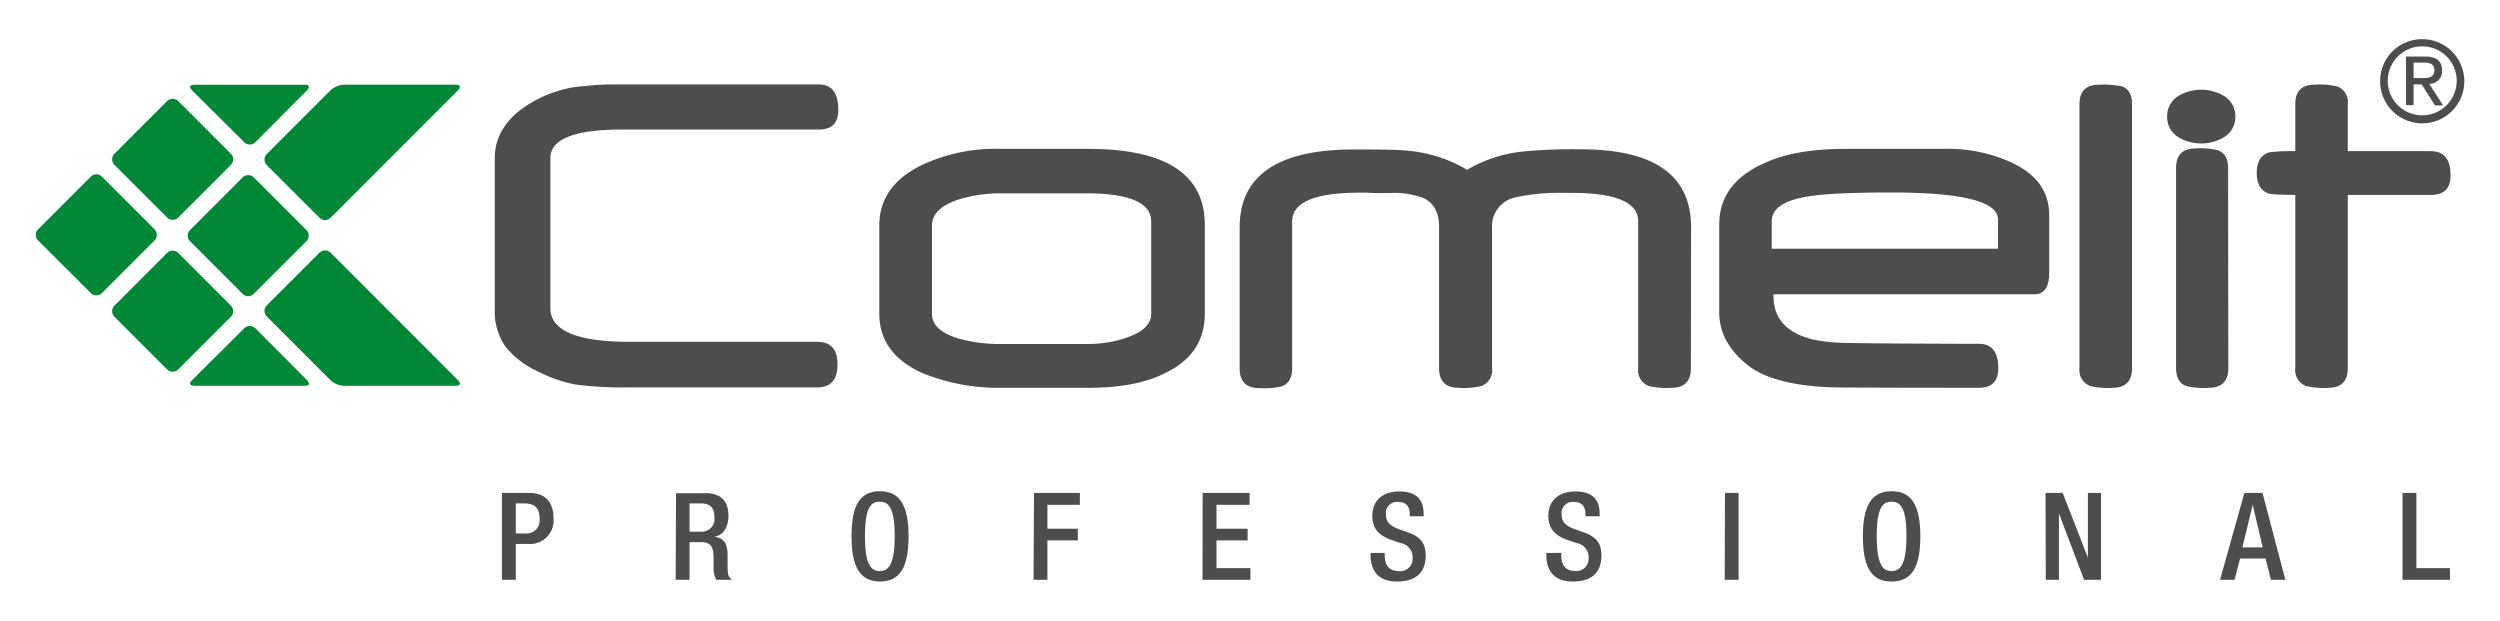 <svg id="Livello_1" data-name="Livello 1" xmlns="http://www.w3.org/2000/svg" width="145mm" height="36mm" viewBox="0 0 411.02 102.05"><defs><style>.cls-1{fill:#008837;}.cls-2{fill:#4d4d4d;}</style></defs><title>Tavola disegno 1</title><path class="cls-1" d="M31.58,62.49c-.93.94.39.94.39.94h18.1c1.32,0,.39-.94.39-.94L42,54a1.29,1.29,0,0,0-1.87,0Z"/><path class="cls-2" d="M391.32,13.29a6.92,6.92,0,1,0,6.94-6.85,6.88,6.88,0,0,0-6.94,6.85m1.25,0a5.67,5.67,0,1,1,11.34,0,5.67,5.67,0,1,1-11.34,0m3,4h1.25V13.88h1.33l2.19,3.45h1.34l-2.3-3.55a2.06,2.06,0,0,0,2.12-2.19c0-1.54-.91-2.3-2.82-2.3h-3.11Zm1.25-7h1.66c.85,0,1.76.16,1.76,1.23,0,1.27-1,1.32-2.11,1.32h-1.31Z"/><path class="cls-2" d="M399.68,24.85H386V17.11a2.71,2.71,0,0,0-1.75-2.9,12.39,12.39,0,0,0-3.69-.29c-2.13,0-3.19,1.07-3.19,3.19v7.74c-1.14,0-2.08,0-2.8.06s-1.24.09-1.54.14c-1.36.47-2,1.6-2,3.4s.68,2.93,2,3.39a14.8,14.8,0,0,0,1.54.15c.72,0,1.66.06,2.8.06V60.53a2.79,2.79,0,0,0,1.76,2.94,12.26,12.26,0,0,0,3.68.29q3.19,0,3.19-3.23V32.05h13.67c2.16,0,3.23-1.07,3.23-3.19,0-2.68-1.07-4-3.23-4m-33.35,2.74c0-1.53-.57-2.5-1.72-2.91A12.17,12.17,0,0,0,361,24.4q-3.23,0-3.23,3.19V60.53q0,2.32,1.68,2.94a12.26,12.26,0,0,0,3.68.29c2.16,0,3.23-1.08,3.23-3.23Zm-.61-11.79a7.36,7.36,0,0,0-7.61,0,3.86,3.86,0,0,0-1.8,3.36,3.83,3.83,0,0,0,1.8,3.35,7.3,7.3,0,0,0,7.61,0,3.83,3.83,0,0,0,1.8-3.35,3.86,3.86,0,0,0-1.8-3.36m-15.18,1.31c0-1.58-.57-2.56-1.72-2.94a15.68,15.68,0,0,0-3.72-.25c-2.13,0-3.2,1.07-3.2,3.19V60.53a2.78,2.78,0,0,0,1.77,2.94,12.26,12.26,0,0,0,3.68.29c2.12,0,3.19-1.08,3.19-3.23ZM291.29,40.89v-4.5q0-3,5.44-4,3.86-.75,14.2-.74,17.55,0,17.56,4.42v4.83Zm45.62-5.53q0-5.76-6.18-8.63a24.87,24.87,0,0,0-11.25-2.25H303.36q-8.31,0-13.34,2.37-7.36,3.28-7.36,10.07V51.36q0,5,4.79,8.76,3.35,2.61,10.47,3.35c.95.11,2.35.19,4.19.23s20.35.06,23.24.06c2.12,0,3.19-1.08,3.19-3.23,0-2.68-1.07-4-3.19-4-2.81,0-21.26-.06-23.07-.19a28.1,28.1,0,0,1-4.16-.51q-6.54-1.59-6.54-7.16v-.29H334.5c1.61,0,2.41-1.18,2.41-3.56Zm-58.88,2q0-12.81-18.12-12.81a84.93,84.93,0,0,0-9.62.37,22.47,22.47,0,0,0-9.08,3,23.08,23.08,0,0,0-9-3.06,32.59,32.59,0,0,0-3.5-.23q-2.36-.06-6.08-.06-18.82,0-18.82,12.81v23.2q0,3.22,3.19,3.23a12.47,12.47,0,0,0,3.72-.29c1.15-.41,1.72-1.39,1.72-2.94V36.43q0-4.76,11.13-4.75l1,0,1.43.06s.15,0,.36,0h2.13a13.46,13.46,0,0,1,5.61.86c1.66.82,2.5,2.39,2.5,4.71V60.53c0,2.15,1.07,3.23,3.23,3.23a12.52,12.52,0,0,0,3.72-.29,2.75,2.75,0,0,0,1.76-2.94V37.45a4.81,4.81,0,0,1,3.85-5,33,33,0,0,1,7-.74,1.31,1.31,0,0,1,.49,0h1.68q11,0,11,4.66V60.53a2.75,2.75,0,0,0,1.76,2.94,12.47,12.47,0,0,0,3.72.29q3.2,0,3.19-3.23Zm-92.88,18.2a20.54,20.54,0,0,1-6.42,1h-14a25.5,25.5,0,0,1-7-.86q-4.51-1.32-4.51-4.09V37.12c0-1.93,1.48-3.38,4.42-4.33a23.2,23.2,0,0,1,7-1h14q10.63,0,10.63,4.67v15.1q0,2.61-4.17,4M198.08,37q0-12.52-19.15-12.52h-14.4a28.4,28.4,0,0,0-12.89,2.62q-7.08,3.39-7.08,10V51.57q0,6.59,7.12,9.78a33.08,33.08,0,0,0,12.89,2.41h14.36q7.81,0,12.52-2.37,6.63-3.12,6.63-9.82Zm-63.5-23.12H102.05c-1.72,0-3.21,0-4.46.13s-2.32.19-3.2.32a20.33,20.33,0,0,0-8.75,3.68q-4.31,3.32-4.3,8v24.8a10.13,10.13,0,0,0,1.76,6.18,14.27,14.27,0,0,0,5.16,4,23.67,23.67,0,0,0,6.22,2.21,58.45,58.45,0,0,0,9,.49h30.89c2.21,0,3.32-1.25,3.32-3.77s-1.11-3.72-3.32-3.72H103.48q-13,0-13-5.56V26q0-4.7,11.78-4.7h32.37q3.19,0,3.19-3.23,0-4.19-3.19-4.18"/><path class="cls-1" d="M6.28,39.55a1.29,1.29,0,0,1,0-1.87l8.62-8.62a1.29,1.29,0,0,1,1.87,0l8.61,8.62a1.3,1.3,0,0,1,0,1.87l-8.61,8.61a1.29,1.29,0,0,1-1.87,0Z"/><path class="cls-1" d="M31.25,39.68a1.29,1.29,0,0,1,0-1.87l8.61-8.62a1.3,1.3,0,0,1,1.87,0l8.62,8.62a1.3,1.3,0,0,1,0,1.87l-8.62,8.61a1.29,1.29,0,0,1-1.87,0Z"/><path class="cls-1" d="M18.83,52.1a1.29,1.29,0,0,1,0-1.87l8.61-8.62a1.3,1.3,0,0,1,1.88,0l8.61,8.62a1.29,1.29,0,0,1,0,1.87l-8.61,8.61a1.3,1.3,0,0,1-1.88,0Z"/><path class="cls-1" d="M43.88,50.18a1.31,1.31,0,0,0,0,1.88L54.32,62.5a3.53,3.53,0,0,0,2.26.93H74.89c1.32,0,.39-.93.39-.93L54.37,41.57a1.3,1.3,0,0,0-1.87,0Z"/><path class="cls-1" d="M18.83,25.26a1.29,1.29,0,0,0,0,1.87l8.61,8.61a1.3,1.3,0,0,0,1.88,0l8.61-8.61a1.29,1.29,0,0,0,0-1.87l-8.61-8.62a1.31,1.31,0,0,0-1.88,0Z"/><path class="cls-1" d="M43.88,27.17a1.3,1.3,0,0,1,0-1.87L54.32,14.86a3.51,3.51,0,0,1,2.26-.94H74.89c1.32,0,.39.94.39.94L54.37,35.78a1.29,1.29,0,0,1-1.87,0Z"/><path class="cls-1" d="M31.58,14.86c-.93-.93.39-.93.39-.93h18.1c1.32,0,.39.93.39.93L42,23.36a1.29,1.29,0,0,1-1.87,0Z"/><path class="cls-2" d="M395,95.33h7.8V93.41h-5.52V81.05H395ZM368.67,90l1.7-7h0l1.64,7ZM365,95.33h2.38l.92-3.5h4.18l.88,3.5h2.38l-3.76-14.28H369Zm-28.65,0h2.16V84.41h0l4.14,10.92h2.78V81.05h-2.16V91.69h0l-4.14-10.64H336.3ZM311,93.89c-1.36,0-2.44-.86-2.44-5.76s1.08-5.64,2.44-5.64,2.44.84,2.44,5.64-1.08,5.76-2.44,5.76m0,1.72c3.28,0,4.72-2.32,4.72-7.42s-1.44-7.42-4.72-7.42-4.72,2.32-4.72,7.42,1.44,7.42,4.72,7.42m-27.44-.28h2.28V81.05H283.6Zm-29.33-4.42v.34c0,2,.8,4.36,4.34,4.36,2.88,0,4.72-1.26,4.72-4.3,0-2-.88-3.06-2.9-3.78L258.89,87c-1.52-.56-2.14-1.2-2.14-2.42a1.82,1.82,0,0,1,1.92-2.06c1.44,0,2,.76,2,2.06v.3H263v-.32c0-1.48-.38-3.76-4-3.76-2.66,0-4.44,1.44-4.44,4,0,2,1,3.22,3.06,3.94l1.56.54a2.37,2.37,0,0,1,2,2.52,2,2,0,0,1-2.16,2.08c-1.56,0-2.34-.88-2.34-2.62v-.36Zm-28.9,0v.34c0,2,.8,4.36,4.34,4.36,2.88,0,4.72-1.26,4.72-4.3,0-2-.88-3.06-2.9-3.78L230,87c-1.52-.56-2.14-1.2-2.14-2.42a1.82,1.82,0,0,1,1.92-2.06c1.44,0,2,.76,2,2.06v.3h2.28v-.32c0-1.48-.38-3.76-4-3.76-2.66,0-4.44,1.44-4.44,4,0,2,1,3.22,3.06,3.94l1.56.54a2.37,2.37,0,0,1,2,2.52A2,2,0,0,1,230,93.89c-1.56,0-2.34-.88-2.34-2.62v-.36Zm-27.63,4.42h7.88V93.41H200V88.85h5.12V86.93H200V83h5.44V81.05h-7.72Zm-27.78,0h2.28V88.85h5V86.93h-5V83h5.34V81.05H170Zm-25.27-1.44c-1.36,0-2.44-.86-2.44-5.76s1.08-5.64,2.44-5.64,2.44.84,2.44,5.64-1.08,5.76-2.44,5.76m0,1.72c3.28,0,4.72-2.32,4.72-7.42s-1.44-7.42-4.72-7.42S140,83.09,140,88.19s1.44,7.42,4.72,7.42m-31.36-8.2V82.77h1.94c1.52,0,2.16.8,2.16,2.32a2.1,2.1,0,0,1-2.28,2.32Zm-2.28,7.92h2.28v-6.2h1.86c1.74,0,2.08.9,2.1,2.62l0,1.24a4.3,4.3,0,0,0,.44,2.34h2.58c-.6-.46-.7-.84-.72-2.06l0-2c0-2.06-.76-2.9-2.24-3v0c1.58-.24,2.38-1.66,2.38-3.5,0-2.66-1.62-3.68-3.62-3.68h-5ZM84.8,82.77h1.46c1.82,0,2.44.94,2.44,2.48a2.14,2.14,0,0,1-2.28,2.46H84.8ZM82.52,95.33H84.8v-5.9h2A3.88,3.88,0,0,0,91,85.21c0-2.44-1.2-4.16-3.94-4.16H82.52Z"/></svg>
